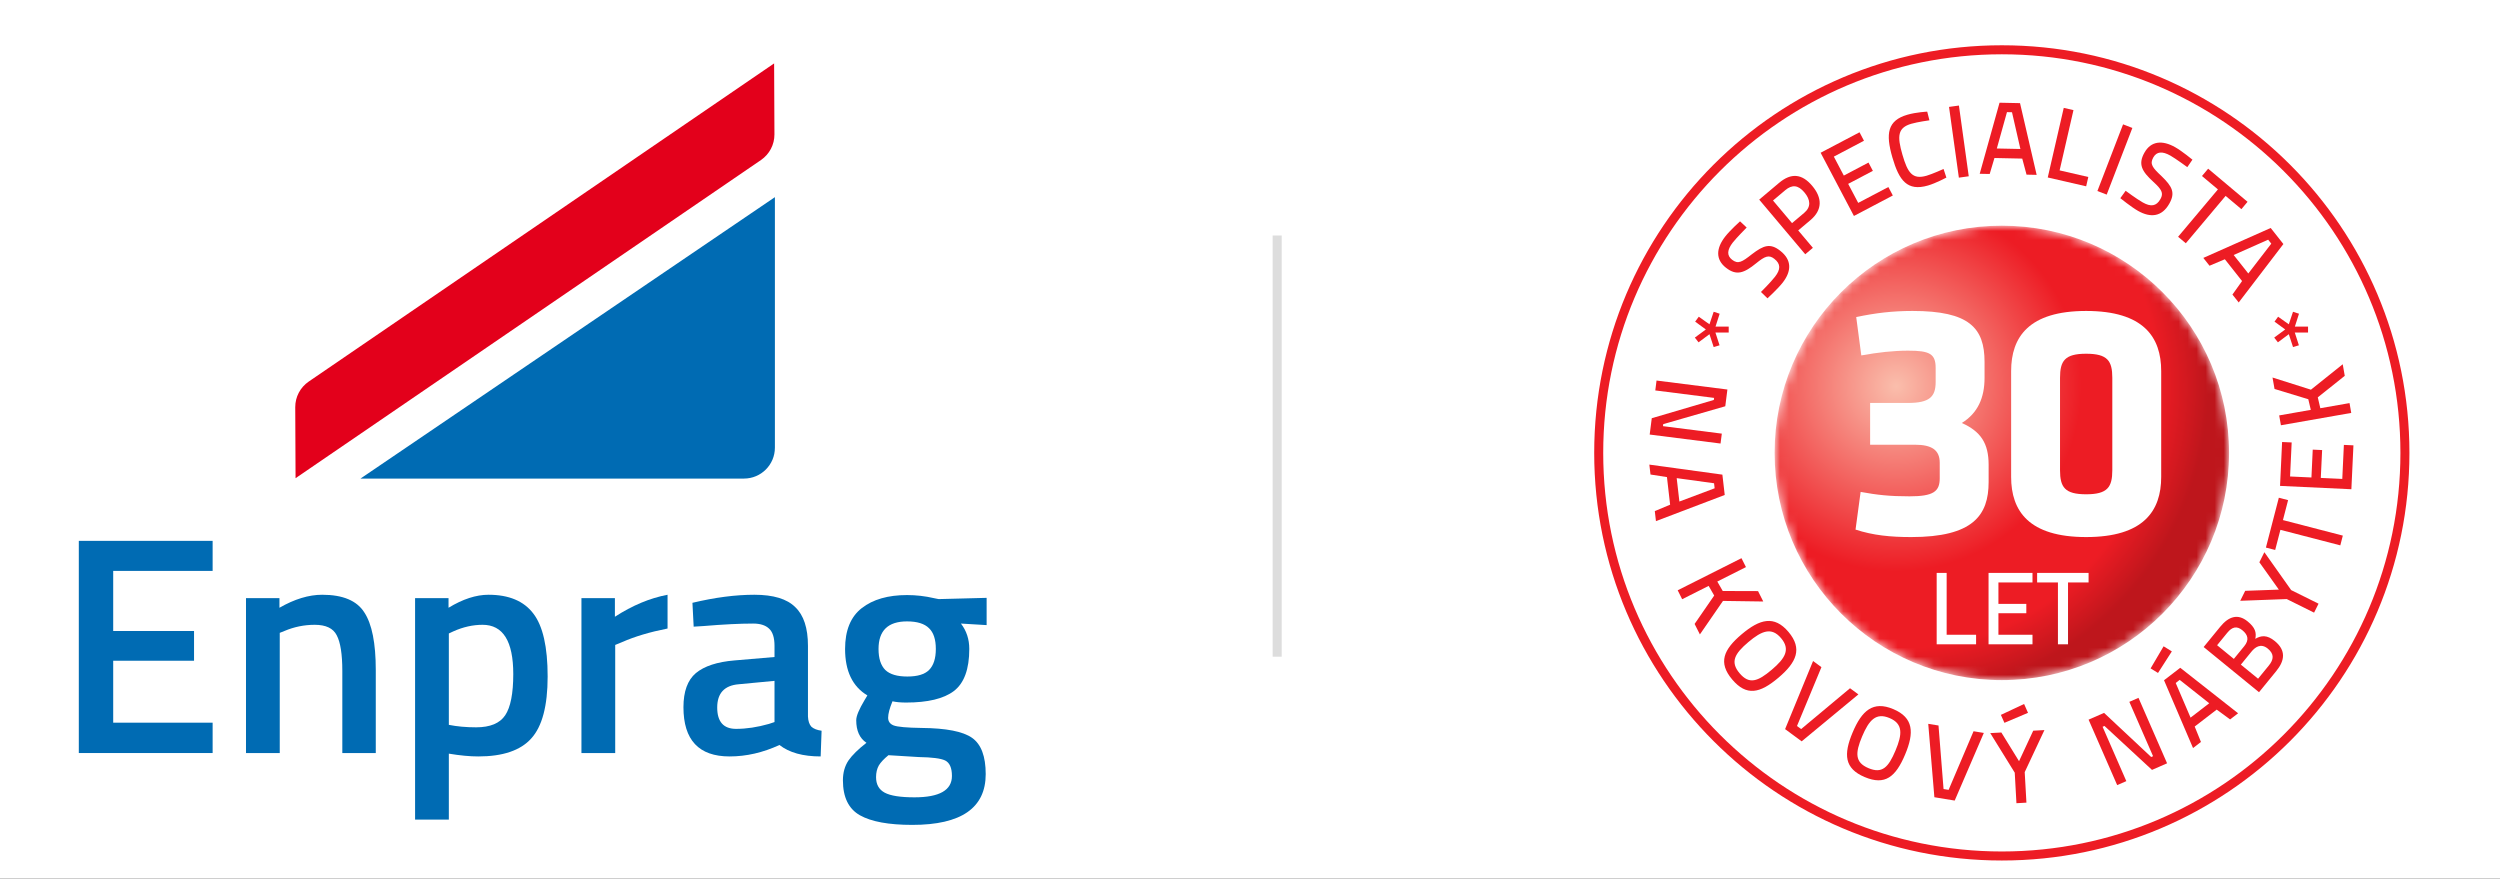 <svg width="276" height="97" viewBox="0 0 276 97" fill="none" xmlns="http://www.w3.org/2000/svg">
<rect x="0" y="0" width="276" height="97" fill="#333333" stroke="none"/>
<g clip-path="url(#clip0_1205_402)">
<path d="M276 0H0V97H276V0Z" fill="white"/>
<path d="M141 26V72.5" stroke="#DDDDDD"/>
<path d="M8.701 83.135V59.711H23.474V63.028H12.497V69.662H21.422V72.945H12.497V79.784H23.474V83.135H8.701Z" fill="#006BB3"/>
<path d="M30.885 83.135H27.158V66.037H30.851V67.097C32.515 66.14 34.088 65.661 35.57 65.661C37.849 65.661 39.4 66.311 40.22 67.61C41.064 68.887 41.486 71.007 41.486 73.97V83.135H37.792V74.073C37.792 72.226 37.587 70.916 37.177 70.141C36.789 69.365 35.98 68.978 34.749 68.978C33.586 68.978 32.469 69.206 31.398 69.662L30.885 69.867V83.135Z" fill="#006BB3"/>
<path d="M45.825 90.487V66.037H49.518V67.097C51.091 66.14 52.561 65.661 53.929 65.661C56.186 65.661 57.839 66.356 58.887 67.747C59.936 69.115 60.46 71.428 60.46 74.688C60.46 77.926 59.856 80.205 58.648 81.528C57.463 82.85 55.514 83.511 52.801 83.511C51.866 83.511 50.783 83.408 49.552 83.203V90.487H45.825ZM53.279 68.978C52.208 68.978 51.136 69.217 50.065 69.696L49.552 69.935V80.023C50.464 80.205 51.467 80.296 52.561 80.296C54.111 80.296 55.183 79.852 55.776 78.963C56.368 78.074 56.665 76.558 56.665 74.415C56.665 70.79 55.536 68.978 53.279 68.978Z" fill="#006BB3"/>
<path d="M64.191 83.135V66.037H67.885V68.089C69.822 66.835 71.76 66.026 73.698 65.661V69.388C71.737 69.776 70.061 70.277 68.671 70.893L67.919 71.201V83.135H64.191Z" fill="#006BB3"/>
<path d="M89.199 71.303V79.1C89.222 79.601 89.347 79.977 89.575 80.228C89.826 80.456 90.202 80.604 90.704 80.673L90.601 83.511C88.641 83.511 87.125 83.089 86.053 82.246C84.23 83.089 82.394 83.511 80.548 83.511C77.151 83.511 75.453 81.698 75.453 78.074C75.453 76.341 75.909 75.087 76.821 74.312C77.755 73.537 79.18 73.07 81.095 72.91L85.506 72.534V71.303C85.506 70.391 85.301 69.753 84.891 69.388C84.503 69.023 83.922 68.841 83.147 68.841C81.688 68.841 79.864 68.932 77.675 69.115L76.581 69.183L76.445 66.55C78.929 65.957 81.209 65.661 83.284 65.661C85.381 65.661 86.885 66.117 87.797 67.029C88.732 67.918 89.199 69.343 89.199 71.303ZM81.54 75.543C79.967 75.68 79.18 76.535 79.18 78.108C79.18 79.681 79.875 80.467 81.266 80.467C82.406 80.467 83.614 80.285 84.891 79.92L85.506 79.715V75.167L81.54 75.543Z" fill="#006BB3"/>
<path d="M108.822 85.46C108.822 89.199 106.12 91.068 100.717 91.068C98.119 91.068 96.192 90.715 94.938 90.008C93.685 89.301 93.058 88.013 93.058 86.144C93.058 85.3 93.263 84.571 93.673 83.955C94.084 83.363 94.745 82.713 95.656 82.006C94.904 81.505 94.528 80.673 94.528 79.51C94.528 79.054 94.836 78.313 95.451 77.287L95.759 76.774C94.118 75.794 93.297 74.084 93.297 71.645C93.297 69.593 93.913 68.089 95.144 67.131C96.375 66.174 98.039 65.695 100.136 65.695C101.139 65.695 102.131 65.809 103.111 66.037L103.624 66.14L108.924 66.003V69.012L106.086 68.841C106.702 69.639 107.009 70.574 107.009 71.645C107.009 73.879 106.439 75.429 105.3 76.296C104.183 77.139 102.427 77.561 100.034 77.561C99.441 77.561 98.939 77.515 98.529 77.424C98.21 78.199 98.05 78.803 98.05 79.236C98.05 79.647 98.255 79.932 98.666 80.091C99.099 80.251 100.125 80.342 101.743 80.365C104.456 80.388 106.314 80.752 107.317 81.459C108.32 82.166 108.822 83.499 108.822 85.46ZM96.717 85.802C96.717 86.6 97.036 87.17 97.674 87.512C98.312 87.854 99.407 88.025 100.957 88.025C103.715 88.025 105.094 87.238 105.094 85.665C105.094 84.776 104.844 84.206 104.342 83.955C103.863 83.727 102.895 83.602 101.436 83.579L98.084 83.374C97.583 83.784 97.23 84.16 97.024 84.502C96.819 84.867 96.717 85.3 96.717 85.802ZM96.99 71.645C96.99 72.694 97.241 73.469 97.742 73.97C98.244 74.449 99.053 74.688 100.17 74.688C101.287 74.688 102.085 74.449 102.564 73.97C103.065 73.469 103.316 72.694 103.316 71.645C103.316 70.596 103.065 69.833 102.564 69.354C102.062 68.852 101.253 68.602 100.136 68.602C98.039 68.602 96.99 69.616 96.99 71.645Z" fill="#006BB3"/>
<path d="M85.549 21.766L39.8 52.834H82.135C84.02 52.834 85.549 51.306 85.549 49.42V21.766Z" fill="#006BB3"/>
<path d="M84.011 17.667L32.63 52.792L32.595 44.958C32.59 43.825 33.148 42.764 34.083 42.125L85.463 7L85.498 14.834C85.503 15.966 84.946 17.028 84.011 17.667Z" fill="#E3001B"/>
<g clip-path="url(#clip1_1205_402)">
<path d="M192.832 25.12C192.832 25.12 191.703 26.257 191.299 26.776C190.671 27.585 190.62 28.206 191.22 28.674C191.883 29.19 192.312 28.933 193.396 28.077C194.711 27.07 195.433 26.825 196.528 27.678C197.845 28.703 197.784 29.95 196.807 31.204C196.284 31.877 195.129 32.935 195.129 32.935L194.41 32.233C194.41 32.233 195.461 31.195 195.957 30.557C196.585 29.751 196.613 29.14 195.878 28.568C195.286 28.108 194.854 28.275 193.877 29.069C192.547 30.15 191.712 30.466 190.554 29.565C189.381 28.652 189.452 27.413 190.457 26.122C190.993 25.43 192.1 24.435 192.1 24.435L192.832 25.12Z" fill="#ED1C24"/>
<path d="M199.188 23.496C199.962 22.844 199.884 22.047 199.204 21.238C198.523 20.429 197.861 20.348 197.087 21.001L195.74 22.136L197.841 24.632L199.188 23.496ZM198.523 25.439L200.142 27.36L199.298 28.071L194.216 22.038L196.405 20.193C197.745 19.064 198.937 19.175 200.066 20.514C201.193 21.852 201.208 23.176 199.869 24.305L198.523 25.439Z" fill="#ED1C24"/>
<path d="M200.997 16.864L205.292 14.603L205.783 15.538L202.456 17.291L203.557 19.384L206.283 17.947L206.765 18.863L204.039 20.299L205.146 22.399L208.475 20.648L208.968 21.582L204.673 23.843L200.997 16.864Z" fill="#ED1C24"/>
<path d="M214.881 19.606C214.881 19.606 213.713 20.229 212.85 20.48C210.569 21.142 209.662 19.939 208.923 17.395C208.152 14.742 208.385 13.302 210.58 12.665C211.551 12.383 212.766 12.325 212.766 12.325L213.008 13.283C213.008 13.283 211.721 13.457 211.011 13.663C209.506 14.102 209.43 15.023 210.027 17.075C210.606 19.072 211.131 19.855 212.701 19.398C213.346 19.21 214.569 18.655 214.569 18.655L214.881 19.606Z" fill="#ED1C24"/>
<path d="M215.172 11.803L216.264 11.651L217.35 19.461L216.259 19.613L215.172 11.803Z" fill="#ED1C24"/>
<path d="M220.449 16.393L223.051 16.448L222.125 12.392L221.569 12.38L220.449 16.393ZM220.749 11.339L223.011 11.387L224.846 19.305L223.73 19.281L223.256 17.509L220.187 17.444L219.662 19.207L218.56 19.186L220.749 11.339Z" fill="#ED1C24"/>
<path d="M226.071 19.593L227.838 11.91L228.911 12.158L227.382 18.81L230.548 19.539L230.313 20.568L226.071 19.593Z" fill="#ED1C24"/>
<path d="M234.387 13.728L235.413 14.125L232.579 21.485L231.553 21.088L234.387 13.728Z" fill="#ED1C24"/>
<path d="M241.478 18.452C241.478 18.452 240.185 17.503 239.612 17.179C238.722 16.678 238.099 16.719 237.723 17.382C237.311 18.116 237.627 18.502 238.635 19.447C239.826 20.599 240.173 21.279 239.491 22.486C238.672 23.942 237.429 24.064 236.043 23.283C235.302 22.864 234.083 21.879 234.083 21.879L234.672 21.063C234.672 21.063 235.857 21.951 236.557 22.347C237.447 22.849 238.058 22.787 238.514 21.974C238.883 21.322 238.654 20.919 237.723 20.069C236.458 18.912 236.024 18.133 236.744 16.855C237.472 15.558 238.709 15.447 240.136 16.249C240.898 16.68 242.046 17.628 242.046 17.628L241.478 18.452Z" fill="#ED1C24"/>
<path d="M243.779 18.624L248.129 22.28L247.45 23.089L245.708 21.627L241.314 26.856L240.461 26.14L244.858 20.91L243.097 19.433L243.779 18.624Z" fill="#ED1C24"/>
<path d="M246.598 28.153L248.213 30.193L250.749 26.9L250.405 26.461L246.598 28.153ZM250.684 25.168L252.086 26.942L247.153 33.393L246.461 32.52L247.524 31.027L245.624 28.621L243.931 29.337L243.246 28.474L250.684 25.168Z" fill="#ED1C24"/>
<path d="M190.705 43.003L190.471 44.851L183.623 46.823L183.593 47.048L190.088 47.873L189.948 48.966L182.125 47.974L182.355 46.171L189.207 44.154L189.237 43.927L182.744 43.104L182.882 42.011L190.705 43.003Z" fill="#ED1C24"/>
<path d="M185.107 52.786L185.404 55.37L189.296 53.907L189.232 53.352L185.107 52.786ZM190.151 52.4L190.41 54.645L182.817 57.532L182.69 56.425L184.381 55.718L184.031 52.67L182.214 52.387L182.088 51.293L190.151 52.4Z" fill="#ED1C24"/>
<path d="M189.247 65.748L188.634 64.682L185.711 66.154L185.217 65.168L192.258 61.624L192.754 62.607L189.589 64.201L190.19 65.246L194.088 65.258L194.664 66.405L190.218 66.341L187.668 70.04L187.085 68.883L189.247 65.748Z" fill="#ED1C24"/>
<path d="M195.596 73.943C197.089 72.681 197.68 71.692 196.63 70.452C195.582 69.212 194.515 69.621 193.015 70.889C191.505 72.167 190.993 73.075 192.049 74.325C193.112 75.583 194.052 75.249 195.596 73.943ZM192.28 70.024C194.277 68.337 195.877 67.906 197.446 69.761C199.016 71.618 198.342 73.124 196.337 74.821C194.289 76.551 192.812 76.88 191.233 75.013C189.664 73.156 190.268 71.723 192.28 70.024Z" fill="#ED1C24"/>
<path d="M205.166 76.662L198.904 81.844L197.075 80.495L200.163 72.976L201.086 73.655L198.388 80.151L198.845 80.489L204.242 75.983L205.166 76.662Z" fill="#ED1C24"/>
<path d="M209.265 82.854C210.025 81.053 210.103 79.903 208.605 79.273C207.107 78.641 206.342 79.49 205.579 81.301C204.812 83.124 204.766 84.166 206.275 84.802C207.794 85.444 208.481 84.721 209.265 82.854ZM204.531 80.861C205.546 78.452 206.779 77.342 209.021 78.287C211.262 79.233 211.343 80.882 210.324 83.301C209.283 85.772 208.112 86.737 205.861 85.788C203.619 84.842 203.508 83.292 204.531 80.861Z" fill="#ED1C24"/>
<path d="M219.014 80.916L215.799 88.383L213.555 88.014L212.878 79.912L214.011 80.095L214.568 87.108L215.127 87.201L217.88 80.73L219.014 80.916Z" fill="#ED1C24"/>
<path d="M223.46 77.72L223.891 78.697L221.288 79.8L220.897 78.923L223.46 77.72ZM223.718 88.612L222.615 88.674L222.428 85.304L219.724 80.935L220.949 80.867L222.902 84.036L224.468 80.668L225.705 80.6L223.528 85.242L223.718 88.612Z" fill="#ED1C24"/>
<path d="M230.579 79.45L232.288 78.703L237.491 83.574L237.699 83.484L235.078 77.484L236.089 77.041L239.246 84.268L237.581 84.997L232.334 80.145L232.126 80.238L234.747 86.237L233.736 86.677L230.579 79.45Z" fill="#ED1C24"/>
<path d="M241.838 79.227L243.9 77.639L240.638 75.059L240.198 75.4L241.838 79.227ZM238.908 75.1L240.7 73.723L247.087 78.746L246.204 79.425L244.725 78.34L242.294 80.21L242.985 81.912L242.111 82.585L238.908 75.1ZM238.861 71.351L239.77 71.915L238.244 74.294L237.426 73.791L238.861 71.351Z" fill="#ED1C24"/>
<path d="M247.391 73.376L249.292 74.929L250.476 73.478C251.016 72.818 251.103 72.21 250.362 71.605C249.571 70.96 248.935 71.484 248.554 71.95L247.391 73.376ZM244.768 71.233L246.616 72.743L247.766 71.336C248.312 70.666 248.2 70.105 247.559 69.581C246.942 69.075 246.427 69.199 245.881 69.869L244.768 71.233ZM245.118 69.187C246.045 68.052 247.062 67.723 248.135 68.601C248.966 69.277 249.131 69.826 248.985 70.526C249.633 70.145 250.281 70.07 251.143 70.778C252.393 71.798 252.247 72.926 251.298 74.089L249.394 76.421L243.283 71.431L245.118 69.187Z" fill="#ED1C24"/>
<path d="M255.967 66.647L255.475 67.636L252.455 66.136L247.323 66.328L247.869 65.227L251.586 65.094L249.434 62.074L249.986 60.964L252.945 65.147L255.967 66.647Z" fill="#ED1C24"/>
<path d="M250.157 60.452L251.583 54.949L252.606 55.215L252.036 57.417L258.647 59.131L258.371 60.208L251.757 58.493L251.18 60.716L250.157 60.452Z" fill="#ED1C24"/>
<path d="M251.717 53.643L251.943 48.798L253 48.846L252.824 52.603L255.183 52.714L255.326 49.639L256.362 49.687L256.216 52.763L258.588 52.873L258.764 49.116L259.819 49.166L259.592 54.012L251.717 53.643Z" fill="#ED1C24"/>
<path d="M255.884 43.868L256.163 45.067L259.388 44.501L259.577 45.586L251.813 46.949L251.621 45.862L255.112 45.249L254.836 44.076L251.109 42.941L250.885 41.678L255.127 43.022L258.637 40.214L258.861 41.49L255.884 43.868Z" fill="#ED1C24"/>
<path d="M189.885 18.883C181.921 26.849 176.995 37.847 176.995 50C176.995 62.155 181.921 73.152 189.885 81.115C197.85 89.08 208.848 94.001 221.003 94.004C233.153 94.001 244.154 89.08 252.116 81.115C260.082 73.152 265.006 62.155 265.006 50C265.006 37.847 260.082 26.849 252.116 18.883C244.154 10.919 233.153 5.994 221.003 5.994C208.848 5.994 197.85 10.919 189.885 18.883ZM176 50C176 25.145 196.148 4.998 221.003 4.998C245.857 4.998 266.001 25.145 266.001 50C266.001 74.852 245.857 95 221.003 95C196.148 95 176 74.852 176 50Z" fill="#ED1C24"/>
<mask id="mask0_1205_402" style="mask-type:luminance" maskUnits="userSpaceOnUse" x="195" y="24" width="52" height="52">
<path d="M246.086 50C246.086 63.854 234.855 75.084 221.001 75.084C207.148 75.084 195.917 63.854 195.917 50C195.917 36.146 207.148 24.916 221.001 24.916C234.855 24.916 246.086 36.146 246.086 50Z" fill="white"/>
</mask>
<g mask="url(#mask0_1205_402)">
<path d="M246.086 50C246.086 63.854 234.855 75.084 221.001 75.084C207.148 75.084 195.917 63.854 195.917 50C195.917 36.146 207.148 24.916 221.001 24.916C234.855 24.916 246.086 36.146 246.086 50Z" fill="url(#paint0_radial_1205_402)"/>
</g>
<path d="M189.384 36.714L189.838 38.121L189.19 38.315L188.725 36.895L187.521 37.793L187.111 37.27L188.327 36.373L187.145 35.509L187.544 34.965L188.725 35.803L189.19 34.419L189.849 34.635L189.395 36.054H190.849V36.714H189.384Z" fill="#ED1C24"/>
<path d="M253.345 36.714L253.797 38.121L253.149 38.315L252.684 36.895L251.481 37.793L251.072 37.27L252.287 36.373L251.106 35.509L251.503 34.965L252.684 35.803L253.149 34.419L253.809 34.635L253.354 36.054H254.808V36.714H253.345Z" fill="#ED1C24"/>
<path d="M213.809 71.131V63.249H214.91V70.077H218.16V71.131H213.809Z" fill="white"/>
<path d="M219.536 63.249H224.387V64.303H220.626V66.669H223.705V67.701H220.626V70.077H224.387V71.131H219.536V63.249Z" fill="white"/>
<path d="M224.899 63.249H230.579V64.303H228.31V71.131H227.196V64.303H224.899V63.249Z" fill="white"/>
<path d="M210.623 44.486C213.022 44.486 213.696 43.812 213.696 42.163V40.626C213.696 39.052 213.022 38.714 210.66 38.714C209.011 38.714 207.362 38.902 205.488 39.239L204.926 35.004C207.062 34.554 208.936 34.329 211.147 34.329C217.407 34.329 219.094 36.203 219.094 39.951V41.713C219.094 43.925 218.344 45.611 216.583 46.698C218.681 47.635 219.544 48.947 219.544 51.308V53.22C219.544 56.893 217.819 59.292 210.998 59.292C208.711 59.292 206.8 59.105 204.851 58.467L205.413 54.307C207.249 54.644 208.636 54.794 210.81 54.794C213.434 54.794 214.146 54.27 214.146 52.807V51.083C214.146 49.697 213.284 49.097 211.41 49.097H206.462V44.486H210.623Z" fill="white"/>
<path d="M227.426 51.908C227.426 53.782 227.951 54.569 230.312 54.569C232.674 54.569 233.199 53.782 233.199 51.908V41.713C233.199 39.839 232.674 39.052 230.312 39.052C227.951 39.052 227.426 39.839 227.426 41.713V51.908ZM238.596 52.658C238.596 56.406 236.647 59.292 230.312 59.292C223.978 59.292 222.029 56.406 222.029 52.658V40.963C222.029 37.215 223.978 34.329 230.312 34.329C236.647 34.329 238.596 37.215 238.596 40.963V52.658Z" fill="white"/>
</g>
</g>
<defs>
<radialGradient id="paint0_radial_1205_402" cx="0" cy="0" r="1" gradientUnits="userSpaceOnUse" gradientTransform="translate(209.36 42.647) scale(34.411 34.411)">
<stop stop-color="#FABEAC"/>
<stop offset="0.593" stop-color="#ED1C24"/>
<stop offset="0.841" stop-color="#ED1C24"/>
<stop offset="1" stop-color="#BE161C"/>
</radialGradient>
<clipPath id="clip0_1205_402">
<rect width="276" height="97" fill="white"/>
</clipPath>
<clipPath id="clip1_1205_402">
<rect width="90" height="90" fill="white" transform="translate(176 5)"/>
</clipPath>
</defs>
</svg>
